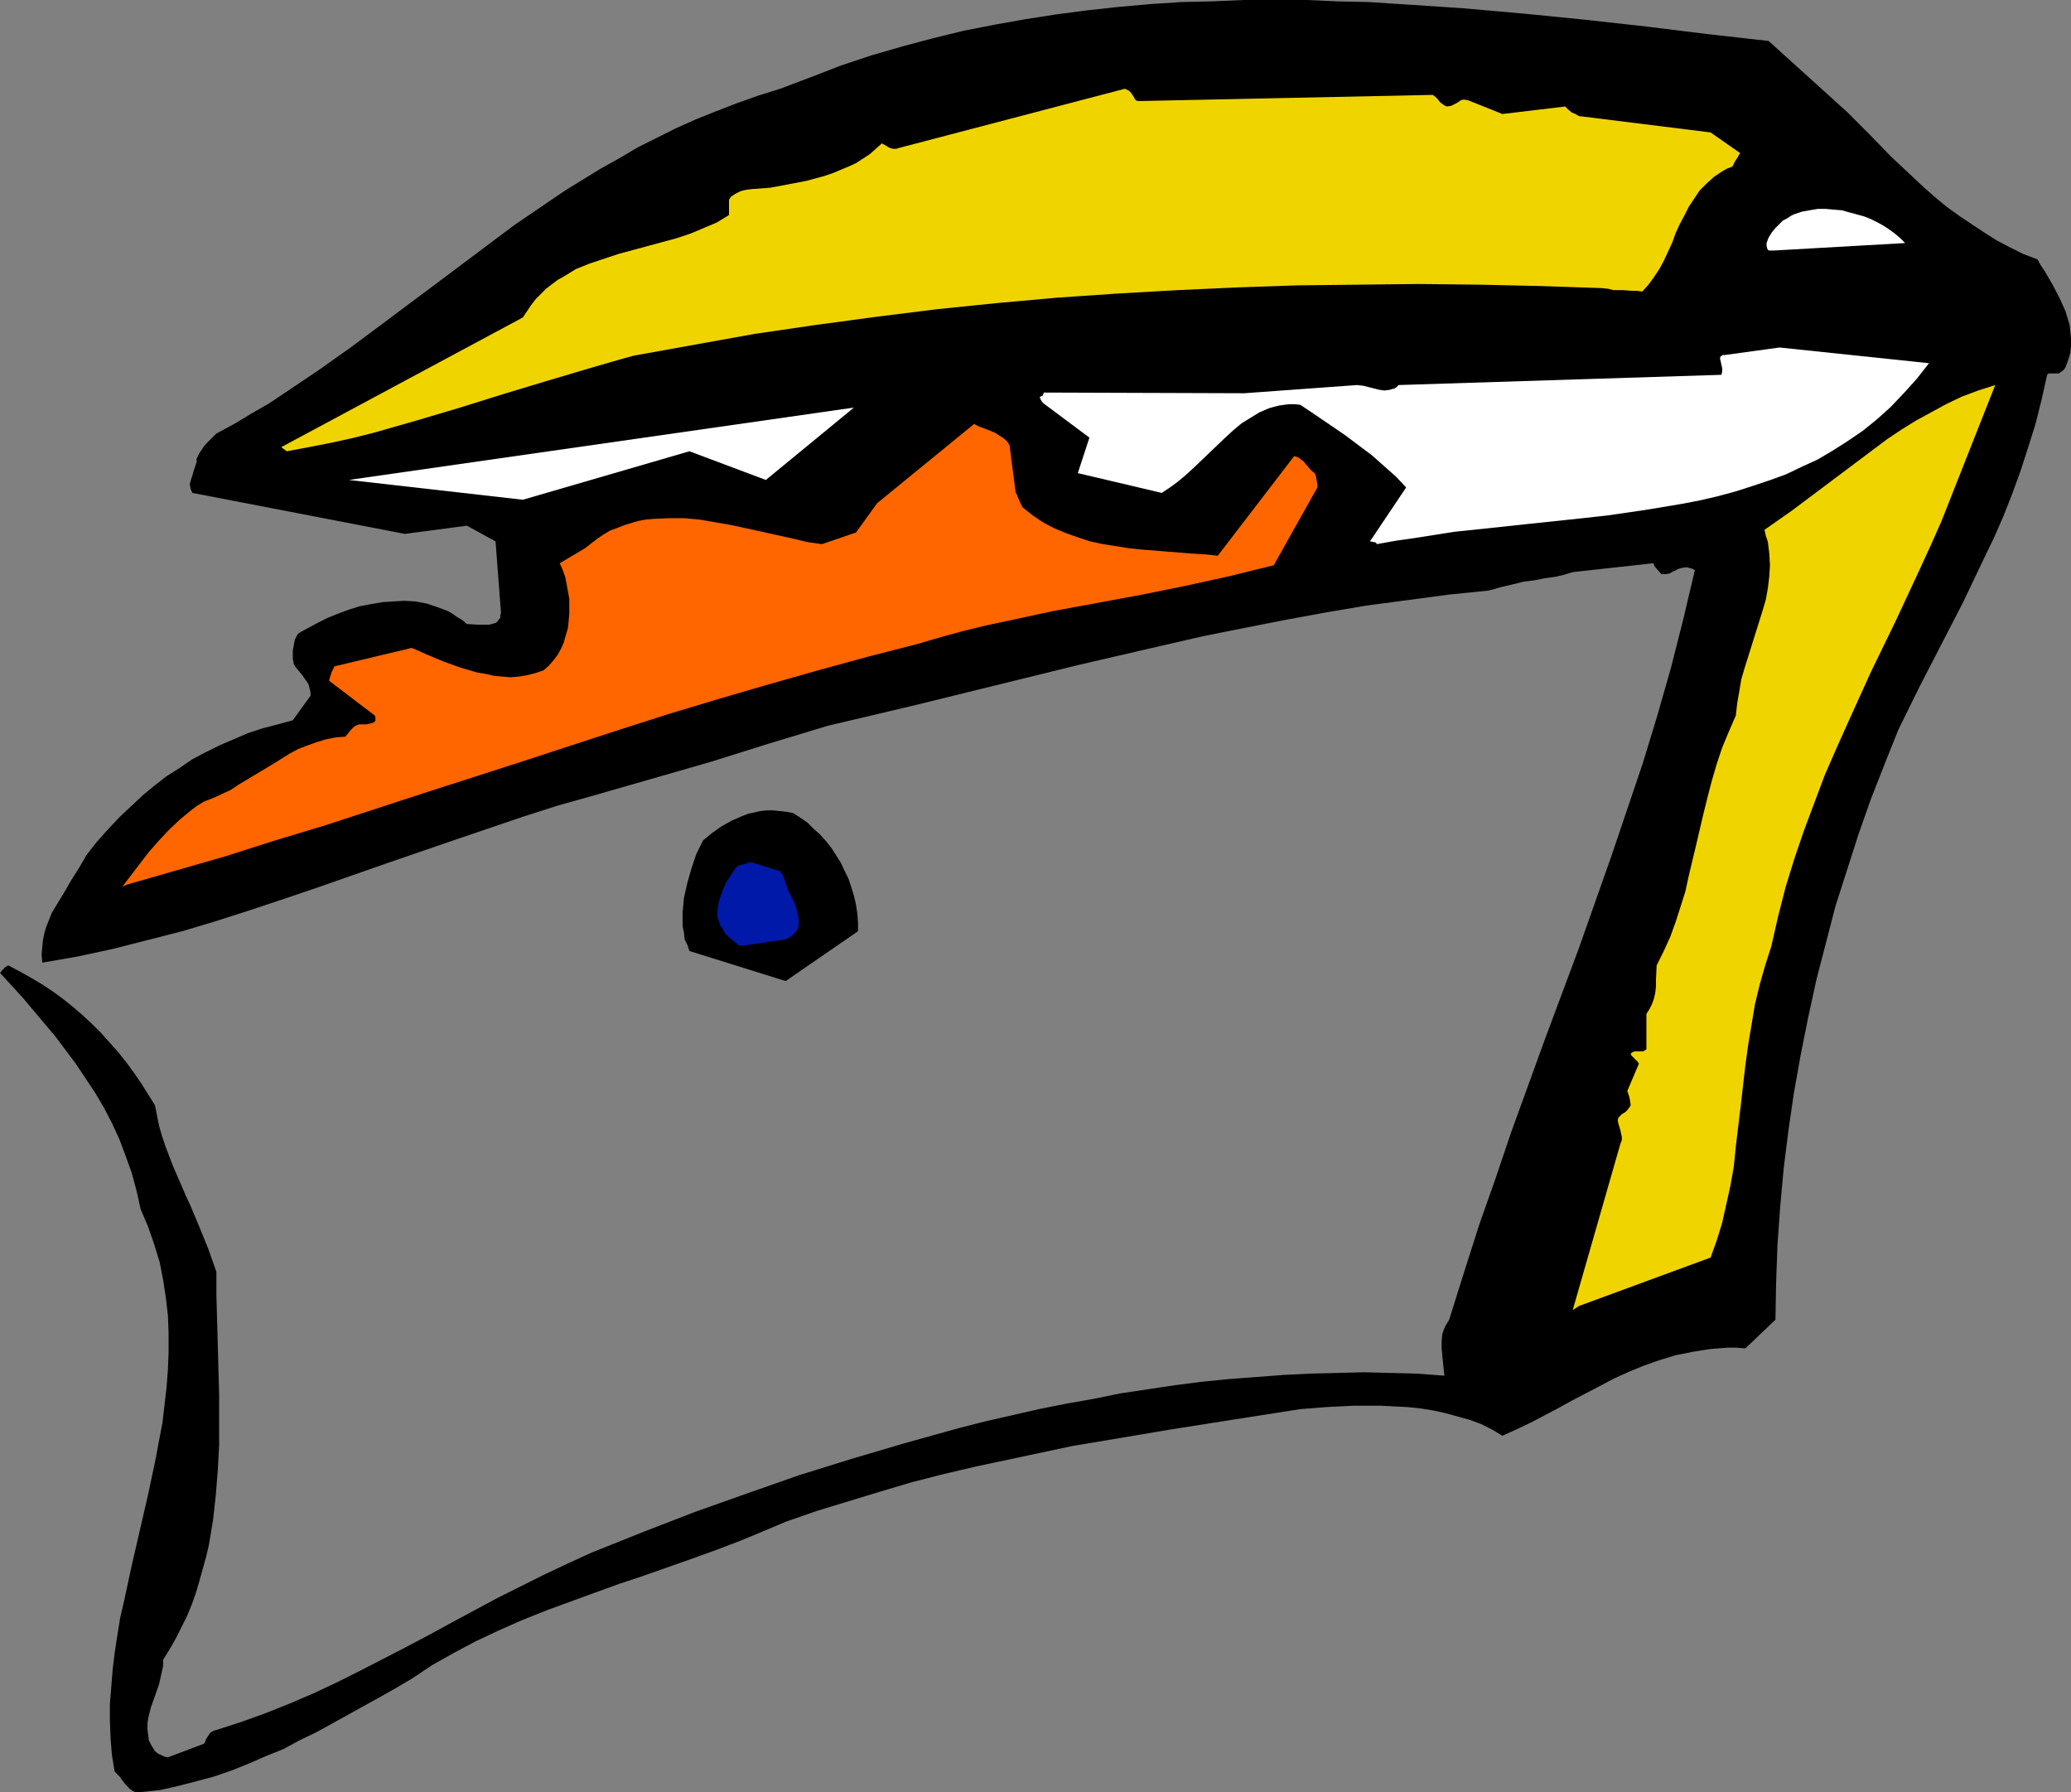 <?xml version="1.0" encoding="UTF-8" standalone="no"?>
<svg
   version="1.0"
   width="129.724mm"
   height="112.245mm"
   id="svg9"
   sodipodi:docname="Drawer.wmf"
   xmlns:inkscape="http://www.inkscape.org/namespaces/inkscape"
   xmlns:sodipodi="http://sodipodi.sourceforge.net/DTD/sodipodi-0.dtd"
   xmlns="http://www.w3.org/2000/svg"
   xmlns:svg="http://www.w3.org/2000/svg">
  <rect width="100%" height="100%" fill="#808080" stroke="none"/>
  <sodipodi:namedview
     id="namedview9"
     pagecolor="#ffffff"
     bordercolor="#000000"
     borderopacity="0.25"
     inkscape:showpageshadow="2"
     inkscape:pageopacity="0.0"
     inkscape:pagecheckerboard="0"
     inkscape:deskcolor="#d1d1d1"
     inkscape:document-units="mm" />
  <defs
     id="defs1">
    <pattern
       id="WMFhbasepattern"
       patternUnits="userSpaceOnUse"
       width="6"
       height="6"
       x="0"
       y="0" />
  </defs>
  <path
     style="fill:#000000;fill-opacity:1;fill-rule:evenodd;stroke:none"
     d="m 33.29,424.234 4.525,-0.485 4.363,-0.97 4.363,-1.131 4.202,-1.131 4.202,-1.455 4.04,-1.616 4.04,-1.778 4.04,-1.616 3.878,-2.101 4.04,-1.939 7.595,-4.202 7.595,-4.202 3.717,-2.101 3.555,-2.101 4.848,-3.232 5.171,-2.909 5.171,-2.747 5.494,-2.586 5.494,-2.424 5.656,-2.263 11.474,-4.202 5.818,-2.101 5.818,-1.939 11.474,-4.04 5.818,-2.101 5.494,-2.101 5.494,-2.263 5.333,-2.263 7.434,-2.586 7.434,-2.263 7.434,-2.263 7.595,-2.263 7.595,-1.939 7.595,-1.778 7.595,-1.616 7.595,-1.616 7.595,-1.616 7.757,-1.293 15.352,-2.586 15.352,-2.424 15.514,-2.424 6.141,-0.485 6.464,-0.323 h 6.464 l 3.07,0.162 3.232,0.162 3.07,0.323 3.07,0.485 2.909,0.646 2.909,0.808 2.909,0.808 2.586,0.97 2.586,1.293 2.424,1.455 3.232,-1.455 3.394,-1.616 6.464,-3.394 3.232,-1.778 3.394,-1.778 6.787,-3.555 3.555,-1.616 3.555,-1.455 3.717,-1.293 3.717,-1.131 4.04,-0.808 4.04,-0.646 1.939,-0.162 2.262,-0.162 h 2.101 l 2.101,0.162 7.11,-6.788 0.162,-8.889 0.323,-8.889 0.646,-9.05 0.808,-8.889 1.131,-9.05 1.293,-8.889 1.616,-9.05 1.778,-8.889 1.939,-8.889 2.262,-8.727 2.262,-8.727 2.747,-8.566 2.747,-8.565 2.909,-8.242 3.232,-8.242 3.232,-8.081 5.01,-10.182 5.171,-10.02 5.171,-10.02 4.848,-10.182 2.424,-5.01 2.262,-5.172 2.101,-5.333 1.939,-5.333 1.778,-5.495 1.778,-5.656 1.454,-5.818 1.293,-5.818 0.323,-0.323 h 0.485 0.646 0.646 0.646 l 0.485,-0.323 0.646,-0.485 0.162,-0.162 0.323,-0.485 0.646,-1.778 0.485,-1.616 0.162,-1.616 v -1.778 l -0.162,-1.616 -0.162,-1.616 -0.485,-1.616 -0.485,-1.616 -1.454,-3.232 -1.616,-3.071 -1.778,-3.071 -0.97,-1.455 -0.808,-1.455 -3.394,-1.293 -3.232,-1.616 -3.07,-1.616 -3.07,-1.939 -2.909,-1.939 -2.909,-1.939 -2.909,-2.101 -2.747,-2.263 -2.747,-2.424 -2.586,-2.424 -5.171,-4.848 -5.171,-5.333 -5.171,-5.172 L 418.705,9.697 404.323,8.081 389.94,6.303 375.396,4.687 360.852,3.232 346.147,1.939 331.441,0.97 324.008,0.485 316.574,0.323 309.302,0 h -7.434 -7.434 l -7.434,0.323 -7.272,0.162 -7.434,0.485 -7.272,0.646 -7.434,0.808 -7.434,0.97 -7.272,1.131 -7.272,1.293 -7.434,1.455 -7.272,1.778 -7.272,1.939 -7.272,2.101 -7.272,2.424 -7.11,2.747 -7.272,2.747 -5.171,1.616 -5.01,1.778 -5.01,1.939 -4.848,1.939 -4.686,2.101 -4.525,2.263 -4.525,2.263 -4.363,2.586 -4.363,2.424 -4.202,2.586 -4.202,2.586 -4.04,2.747 -8.08,5.495 -7.757,5.818 -7.757,5.818 -15.352,11.475 -7.595,5.656 -7.757,5.495 -7.918,5.333 -3.878,2.586 -4.202,2.424 -4.04,2.424 -4.202,2.263 -0.97,0.97 -0.808,0.808 -0.808,0.808 -0.485,0.646 -0.97,1.455 -0.646,1.293 v 0.808 l -0.323,0.97 -0.323,0.97 -0.323,1.131 -0.323,0.97 -0.323,1.131 0.162,0.97 0.162,0.485 0.323,0.646 50.258,9.697 14.706,-1.939 6.787,3.717 1.293,16.969 -0.162,0.485 v 0.646 l -0.323,0.323 -0.323,0.485 -0.323,0.323 -0.485,0.162 -1.131,0.323 h -1.293 -1.454 l -2.586,-0.162 -1.131,-0.97 -1.131,-0.646 -1.131,-0.808 -1.131,-0.646 -2.586,-0.97 -2.424,-0.808 -2.586,-0.485 -2.747,-0.162 -2.586,0.162 -2.586,0.162 -2.747,0.485 -2.586,0.485 -2.586,0.808 -2.586,0.97 -2.424,0.97 -2.262,1.131 -2.101,1.131 -2.101,1.131 -0.646,0.485 -0.323,0.646 -0.323,0.646 -0.162,0.808 -0.323,1.778 v 2.101 l 0.162,0.485 v 0.485 l 0.485,0.808 0.808,0.97 0.808,0.97 0.646,0.97 0.808,1.131 0.323,1.293 0.162,0.646 v 0.808 l -4.202,5.818 -3.555,0.97 -3.717,0.97 -3.394,1.131 -3.394,1.455 -3.394,1.455 -3.232,1.616 -3.07,1.616 -3.07,2.101 -3.07,1.939 -2.909,2.263 -2.747,2.263 -2.747,2.586 -2.747,2.586 -2.747,2.909 -2.586,2.909 -2.424,3.071 -1.778,3.071 -1.939,3.071 -1.778,3.071 -1.778,2.909 -0.97,1.616 -0.646,1.616 -0.646,1.616 -0.485,1.616 -0.323,1.616 -0.162,1.616 -0.162,1.778 0.162,1.939 8.403,-1.455 8.242,-1.778 8.242,-2.101 8.242,-2.101 8.08,-2.424 8.08,-2.586 8.242,-2.747 8.08,-2.747 16.16,-5.656 15.998,-5.495 8.08,-2.747 8.08,-2.747 8.08,-2.586 8.08,-2.263 14.059,-4.04 14.059,-4.04 13.898,-4.364 13.898,-4.202 19.877,-4.687 39.43,-9.697 19.554,-4.525 9.858,-2.263 9.696,-1.939 9.858,-1.939 9.696,-1.778 9.534,-1.616 9.696,-1.293 9.696,-1.293 9.534,-0.97 2.909,-0.808 2.747,-0.646 2.586,-0.646 2.586,-0.323 2.424,-0.485 2.424,-0.323 2.101,-0.485 2.101,-0.646 19.069,-2.101 0.162,0.162 v 0.323 l 0.485,0.646 1.293,1.455 h 0.97 l 0.97,-0.162 0.808,-0.485 0.485,-0.162 0.485,-0.323 0.97,-0.323 0.97,-0.162 h 0.485 l 0.485,0.162 0.646,0.162 0.646,0.323 -2.747,11.636 -2.909,11.475 -3.232,11.313 -3.394,11.151 -3.717,10.99 -3.717,10.99 -3.878,10.99 -3.878,10.99 -8.08,21.656 -7.918,21.818 -3.717,10.99 -3.878,10.99 -3.555,11.151 -3.555,11.313 -0.485,0.808 -0.485,0.808 -0.323,0.808 -0.323,0.97 -0.162,1.616 v 1.778 l 0.162,1.778 0.162,1.616 0.162,1.455 0.162,1.616 -6.464,-0.485 -6.302,-0.162 -6.302,-0.162 -6.302,0.162 -6.464,0.162 -6.464,0.323 -6.302,0.485 -6.464,0.485 -6.464,0.646 -6.302,0.808 -6.464,0.97 -6.464,0.97 -6.302,1.293 -6.464,1.131 -6.464,1.293 -12.766,2.909 -6.302,1.616 -12.766,3.555 -12.605,3.717 -12.443,3.879 -12.443,4.364 -12.282,4.364 -12.12,4.687 -12.12,4.848 -5.656,2.586 -5.818,2.747 -5.494,2.747 -5.494,2.747 -10.827,5.818 -5.333,2.909 -5.494,2.909 -10.666,5.495 -5.494,2.747 -5.494,2.586 -5.656,2.424 -5.656,2.263 -5.818,2.101 -5.979,1.939 -0.646,0.162 -0.485,0.323 -0.323,0.162 -0.323,0.485 -0.646,0.97 -0.162,0.485 -0.323,0.646 -8.565,3.232 -0.808,-0.162 -0.646,-0.323 -0.808,-0.323 -0.808,-0.646 -0.808,-1.293 -0.646,-1.293 -0.162,-1.293 -0.162,-1.293 v -1.293 l 0.162,-1.293 0.323,-1.293 0.323,-1.293 0.97,-2.747 0.97,-2.747 0.646,-2.909 0.323,-1.455 v -1.455 l 1.616,-2.586 1.454,-2.586 1.293,-2.586 1.293,-2.586 1.131,-2.747 0.97,-2.747 0.808,-2.747 0.808,-2.909 0.808,-2.909 0.646,-2.747 0.97,-5.818 0.646,-5.818 0.485,-5.98 0.323,-5.98 v -5.98 -5.98 l -0.162,-5.98 -0.323,-11.798 -0.162,-5.656 v -5.656 l -0.97,-2.747 -0.97,-2.747 -2.101,-5.172 -2.101,-5.01 -1.131,-2.424 -0.97,-2.263 -2.101,-4.848 -1.778,-4.687 -0.808,-2.424 -0.646,-2.263 -0.485,-2.424 -0.485,-2.424 -1.616,-2.586 -1.616,-2.586 -1.778,-2.586 -1.778,-2.424 -1.939,-2.424 -4.04,-4.525 -2.101,-2.101 -2.262,-2.101 -2.262,-1.939 -2.424,-1.939 -2.424,-1.778 -2.424,-1.616 -2.747,-1.616 -2.586,-1.455 -2.747,-1.455 -0.485,0.323 -0.323,0.162 -0.162,0.162 v 0 l -0.162,0.323 -0.323,0.162 -0.162,0.323 L 0,230.299 l 5.333,5.818 5.171,6.141 2.586,3.071 2.424,3.232 2.424,3.232 2.262,3.394 2.262,3.394 2.101,3.555 1.939,3.717 1.778,3.879 1.454,3.879 1.454,4.04 1.131,4.202 0.97,4.364 1.778,4.202 1.454,4.202 1.293,4.202 0.808,4.202 0.646,4.202 0.485,4.202 0.162,4.202 v 4.364 l -0.162,4.202 -0.323,4.202 -0.485,4.202 -0.485,4.202 -0.808,4.202 -0.808,4.364 -1.778,8.404 -3.878,16.808 -1.778,8.242 -0.97,4.202 -0.646,4.04 -0.646,4.202 -0.485,4.04 -0.323,4.04 -0.323,4.04 v 4.04 l 0.162,4.04 0.323,4.04 0.646,3.879 0.97,0.97 0.323,0.323 0.323,0.485 0.485,0.646 0.485,0.646 0.97,0.97 0.646,0.485 0.646,0.323 z"
     id="path1" />
  <path
     style="fill:#f0d400;fill-opacity:1;fill-rule:evenodd;stroke:none"
     d="m 373.78,309.166 31.189,-11.475 v 0 l 1.454,-4.04 1.293,-4.202 0.97,-4.364 0.97,-4.364 0.808,-4.525 0.485,-4.848 1.131,-9.374 1.131,-9.858 0.646,-4.687 0.808,-4.848 0.808,-4.848 1.131,-4.687 1.293,-4.525 1.454,-4.525 1.616,-7.111 1.778,-6.949 2.101,-6.788 2.262,-6.626 2.424,-6.465 2.424,-6.465 2.747,-6.303 2.747,-6.141 5.494,-12.121 5.818,-11.959 5.494,-11.798 2.747,-5.98 2.586,-5.818 12.766,-32.323 -4.04,1.293 -3.878,1.455 -3.717,1.778 -3.555,1.939 -3.555,1.939 -3.394,2.101 -3.394,2.263 -3.232,2.424 -6.464,4.848 -12.928,9.697 -3.232,2.263 -3.232,2.263 0.323,1.455 0.485,1.455 0.323,2.747 0.162,2.747 -0.162,2.586 -0.323,2.747 -0.485,2.747 -0.808,2.747 -0.808,2.586 -3.394,10.828 -0.808,2.747 -0.485,2.909 -0.485,2.747 -0.323,2.909 -1.616,3.717 -1.616,3.879 -1.293,3.879 -1.131,3.879 -0.97,3.717 -0.97,3.879 -1.778,7.596 -1.778,7.434 -0.808,3.717 -1.131,3.555 -1.131,3.555 -1.293,3.555 -1.616,3.555 -1.616,3.232 -0.162,3.394 v 1.616 l -0.162,1.455 -0.323,1.455 -0.485,1.293 -0.646,1.293 -0.646,0.97 v 8.404 0 l -0.485,0.323 -0.323,0.162 h -0.97 -0.97 l -0.485,0.162 -0.485,0.323 0.162,0.485 0.485,0.485 0.646,0.646 0.323,0.323 0.323,0.485 -2.747,6.465 0.162,0.485 0.323,0.97 0.162,0.808 0.162,1.131 -0.323,0.485 -0.323,0.485 -0.646,0.646 -0.808,0.485 -0.485,0.485 -0.323,0.323 -0.162,0.646 0.162,0.808 0.485,1.616 0.162,0.808 0.162,0.646 v 0.808 l -0.323,0.808 -11.312,39.434 z"
     id="path2" />
  <path
     style="fill:#000000;fill-opacity:1;fill-rule:evenodd;stroke:none"
     d="m 186.001,232.238 17.13,-11.798 v -2.101 l -0.162,-2.101 -0.323,-2.101 -0.485,-2.101 -0.646,-2.101 -0.646,-1.939 -0.97,-1.939 -0.808,-1.778 -1.131,-1.778 -1.131,-1.778 -1.293,-1.616 -1.454,-1.616 -1.454,-1.293 -1.454,-1.455 -1.616,-1.131 -1.778,-1.131 -1.616,-0.323 -1.616,-0.162 -1.454,-0.162 h -1.616 l -1.454,0.162 -1.454,0.323 -1.454,0.323 -1.293,0.485 -2.586,1.131 -2.586,1.455 -2.262,1.616 -1.939,1.616 -1.616,3.232 -1.131,3.394 -0.97,3.394 -0.808,3.555 -0.162,1.778 -0.162,1.616 v 1.616 1.778 l 0.323,1.455 0.162,1.616 0.646,1.293 0.485,1.455 z"
     id="path3" />
  <path
     style="fill:#0019a8;fill-opacity:1;fill-rule:evenodd;stroke:none"
     d="m 176.144,223.834 9.858,-1.455 0.97,-0.485 0.808,-0.646 0.646,-0.646 0.485,-0.808 0.162,-0.646 v -0.97 -0.808 l -0.162,-0.808 -0.485,-1.939 -0.808,-1.939 -0.97,-1.778 -0.646,-1.939 -0.323,-0.97 -0.323,-0.808 -0.323,-0.485 -0.162,-0.162 v -0.323 h -0.162 l -6.787,-2.101 h -0.162 -0.323 l -0.808,0.323 -1.939,0.485 -0.97,1.131 -0.808,1.293 -0.97,1.455 -0.646,1.455 -0.646,1.616 -0.485,1.616 -0.323,1.778 v 1.778 l 0.323,0.97 0.323,0.97 0.646,0.97 0.485,0.97 0.808,0.808 0.97,0.808 0.808,0.646 0.97,0.808 v -0.162 z"
     id="path4" />
  <path
     style="fill:#ff6600;fill-opacity:1;fill-rule:evenodd;stroke:none"
     d="m 29.896,209.451 11.797,-3.394 11.797,-3.394 11.635,-3.717 11.797,-3.555 23.27,-7.596 23.109,-7.434 23.27,-7.596 11.635,-3.717 11.797,-3.555 11.635,-3.394 11.958,-3.394 11.797,-3.232 11.958,-3.071 5.494,-1.616 5.333,-1.455 5.333,-1.293 5.333,-1.131 10.504,-2.263 10.504,-1.939 10.504,-1.939 10.342,-2.101 10.342,-2.263 5.171,-1.293 5.333,-1.293 10.342,-18.424 v -0.808 l -0.162,-0.808 -0.162,-0.97 -0.323,-0.808 -0.646,-0.485 -0.485,-0.485 -0.485,-0.646 -0.485,-0.485 -0.485,-0.646 -0.646,-0.485 -0.646,-0.485 -0.97,-0.323 -18.099,23.596 -2.909,-0.323 -2.909,-0.162 -5.979,-0.485 -6.141,-0.485 -3.07,-0.323 -3.07,-0.485 -3.07,-0.485 -3.07,-0.646 -2.909,-0.97 -2.747,-0.97 -2.747,-1.131 -2.747,-1.455 -2.424,-1.616 -2.424,-1.939 -0.646,-1.293 -0.485,-1.131 -0.162,-0.485 -0.162,-0.323 -0.162,-0.162 v 0 l -1.454,-11.313 -0.646,-0.97 -0.97,-0.808 -0.808,-0.485 -0.97,-0.646 -1.131,-0.485 -1.293,-0.485 -1.293,-0.485 -1.293,-0.646 -22.947,18.747 -5.01,6.949 -8.08,2.747 -3.394,-0.485 -3.394,-0.808 -7.272,-1.616 -7.434,-1.616 -3.717,-0.646 -3.717,-0.646 -3.717,-0.323 h -3.717 l -3.555,0.162 -1.778,0.162 -1.778,0.323 -1.616,0.485 -1.616,0.485 -1.616,0.646 -1.778,0.646 -1.616,0.97 -1.454,0.97 -1.454,1.131 -1.454,1.131 -5.979,3.555 0.646,1.455 0.646,1.778 0.323,1.616 0.323,1.778 0.323,1.778 v 1.778 1.778 l -0.162,1.778 -0.162,1.616 -0.485,1.616 -0.485,1.778 -0.646,1.455 -0.808,1.455 -0.97,1.293 -1.131,1.293 -1.293,1.131 -1.939,0.646 -1.939,0.485 -1.939,0.323 -1.939,0.162 -1.939,-0.162 -1.939,-0.162 -2.101,-0.485 -1.939,-0.323 -3.878,-1.131 -4.04,-1.455 -3.878,-1.616 -1.778,-0.808 -1.939,-0.808 -18.261,4.364 -0.323,0.646 -0.323,0.646 -0.323,0.97 -0.323,1.131 10.827,8.242 0.162,0.485 v 0.323 0.323 l -0.162,0.323 -0.485,0.323 -0.808,0.162 -0.646,0.162 h -0.97 -0.808 l -0.808,0.323 -0.485,0.323 -0.646,0.646 -0.646,0.808 -0.646,0.808 -2.262,0.162 -2.424,0.485 -2.101,0.646 -2.262,0.808 -2.101,0.808 -2.101,1.131 -3.878,2.424 -4.04,2.424 -4.04,2.424 -1.939,1.293 -2.101,0.97 -2.101,0.97 -2.101,0.808 -1.616,0.97 -1.293,0.97 -2.747,2.263 -2.586,2.424 -2.424,2.586 -2.424,2.747 -2.101,2.747 -2.101,2.747 -2.101,2.747 z"
     id="path5" />
  <path
     style="fill:#ffffff;fill-opacity:1;fill-rule:evenodd;stroke:none"
     d="m 325.947,128.806 4.525,-0.808 4.525,-0.646 9.211,-1.455 9.211,-0.97 9.05,-0.97 9.211,-0.97 8.888,-0.97 8.888,-1.293 8.726,-1.455 4.202,-0.808 4.202,-0.97 4.202,-1.131 4.04,-1.293 3.878,-1.293 4.04,-1.455 3.717,-1.778 3.878,-1.778 3.555,-2.101 3.555,-2.263 3.555,-2.424 3.394,-2.747 3.232,-2.909 3.07,-3.232 3.07,-3.394 2.909,-3.717 -35.39,-3.717 -12.928,1.778 h -0.485 l -0.323,0.162 -0.162,0.162 -0.162,0.162 v 0.485 l 0.162,0.646 0.162,0.808 0.162,0.646 v 0.808 l -0.162,0.808 -76.437,2.424 -0.485,0.485 -0.485,0.323 -0.646,0.162 -0.485,0.162 -1.293,0.162 -1.131,-0.162 -2.586,-0.646 -1.293,-0.323 -1.454,-0.162 -26.664,1.939 -47.51,-0.162 v 0.162 l -0.162,0.323 -0.162,0.323 -0.485,0.162 -0.162,0.162 0.162,0.162 v 0.162 l 0.162,0.323 0.323,0.485 0.323,0.323 10.827,8.081 -2.747,8.404 19.877,4.687 1.939,-1.293 1.778,-1.293 1.939,-1.616 1.939,-1.778 3.717,-3.555 3.717,-3.555 1.939,-1.778 1.939,-1.616 2.101,-1.293 2.101,-1.293 2.262,-0.97 1.131,-0.323 1.293,-0.323 1.131,-0.162 1.293,-0.162 h 1.293 l 1.293,0.162 3.394,2.263 3.555,2.424 3.555,2.424 3.232,2.424 3.232,2.424 2.909,2.586 2.747,2.424 2.424,2.586 -8.565,12.767 0.97,0.162 0.485,0.162 z"
     id="path6" />
  <path
     style="fill:#ffffff;fill-opacity:1;fill-rule:evenodd;stroke:none"
     d="m 123.785,118.301 39.43,-11.475 18.099,6.788 20.846,-17.131 -119.584,17.131 z"
     id="path7" />
  <path
     style="fill:#f0d400;fill-opacity:1;fill-rule:evenodd;stroke:none"
     d="m 67.872,106.826 5.171,-0.97 5.01,-0.97 5.171,-1.131 5.171,-1.293 10.181,-2.909 10.342,-3.071 10.342,-3.232 10.181,-3.071 10.342,-3.071 5.01,-1.455 5.171,-1.455 14.382,-2.586 14.382,-2.586 14.382,-2.101 14.382,-1.939 14.221,-1.778 14.221,-1.455 14.382,-1.293 14.221,-0.97 14.221,-0.808 14.221,-0.646 14.221,-0.485 14.382,-0.162 14.221,-0.162 14.544,0.162 14.382,0.323 14.382,0.485 1.616,0.162 1.293,0.323 h 1.293 0.97 l 2.101,0.162 h 1.131 l 1.293,0.162 1.454,-1.616 1.293,-1.778 1.293,-1.939 1.131,-2.101 1.939,-4.202 0.808,-2.263 0.97,-2.101 1.131,-2.101 0.97,-1.939 1.293,-1.939 1.293,-1.939 1.616,-1.616 1.778,-1.616 1.939,-1.293 1.131,-0.646 1.293,-0.485 0.646,-1.293 0.646,-0.97 0.162,-0.323 0.162,-0.323 0.162,-0.162 v -0.162 l -6.949,-4.848 -31.189,-3.879 -0.808,-0.485 -0.808,-0.323 -0.808,-0.646 -0.808,-0.808 -14.867,1.778 -8.08,-3.232 -0.808,-0.162 h -0.485 l -0.485,0.162 -0.97,0.646 -0.646,0.323 -0.646,0.323 -0.97,0.162 -0.485,-0.162 -0.485,-0.323 -0.646,-0.485 -0.646,-0.808 -0.485,-0.485 -0.646,-0.485 -69.165,1.455 h -0.646 l -0.485,-0.162 -0.323,-0.485 -0.162,-0.323 -0.323,-0.485 -0.323,-0.485 -0.485,-0.485 -0.97,-0.485 -53.651,14.06 -0.485,0.162 h -0.323 -0.485 l -0.485,-0.162 -0.485,-0.162 -0.485,-0.323 -1.131,-0.646 -1.454,1.293 -1.454,1.293 -3.232,2.101 -1.778,0.808 -1.939,0.808 -1.939,0.808 -1.939,0.646 -4.202,1.131 -4.202,0.808 -4.363,0.808 -4.363,0.323 -1.293,0.162 -1.293,0.323 -1.293,0.646 -0.97,0.646 -0.323,0.485 -0.162,0.323 v 1.131 1.131 0.646 0.646 l -2.909,1.778 -3.07,1.293 -3.07,1.293 -3.394,1.131 -13.736,3.717 -3.394,1.131 -3.394,1.131 -3.232,1.293 -2.909,1.778 -1.454,0.808 -2.747,2.101 -2.424,2.424 -1.131,1.455 -0.97,1.455 -0.97,1.455 -57.206,30.706 z"
     id="path8" />
  <path
     style="fill:#ffffff;fill-opacity:1;fill-rule:evenodd;stroke:none"
     d="m 419.836,59.312 31.189,-1.778 -1.131,-1.131 -1.131,-0.97 -1.293,-0.97 -1.454,-0.97 -1.454,-0.808 -1.616,-0.808 -1.616,-0.646 -1.778,-0.485 -1.778,-0.485 -1.778,-0.485 -1.939,-0.162 -1.778,-0.162 h -1.939 l -1.939,0.323 -1.778,0.323 -1.939,0.646 -0.646,0.323 -0.97,0.646 -0.97,0.485 -0.808,0.808 -0.97,0.97 -0.808,0.97 -0.808,1.293 -0.485,1.293 v 0.646 l 0.162,0.646 0.162,0.323 0.323,0.162 h 0.485 z"
     id="path9" />
</svg>
